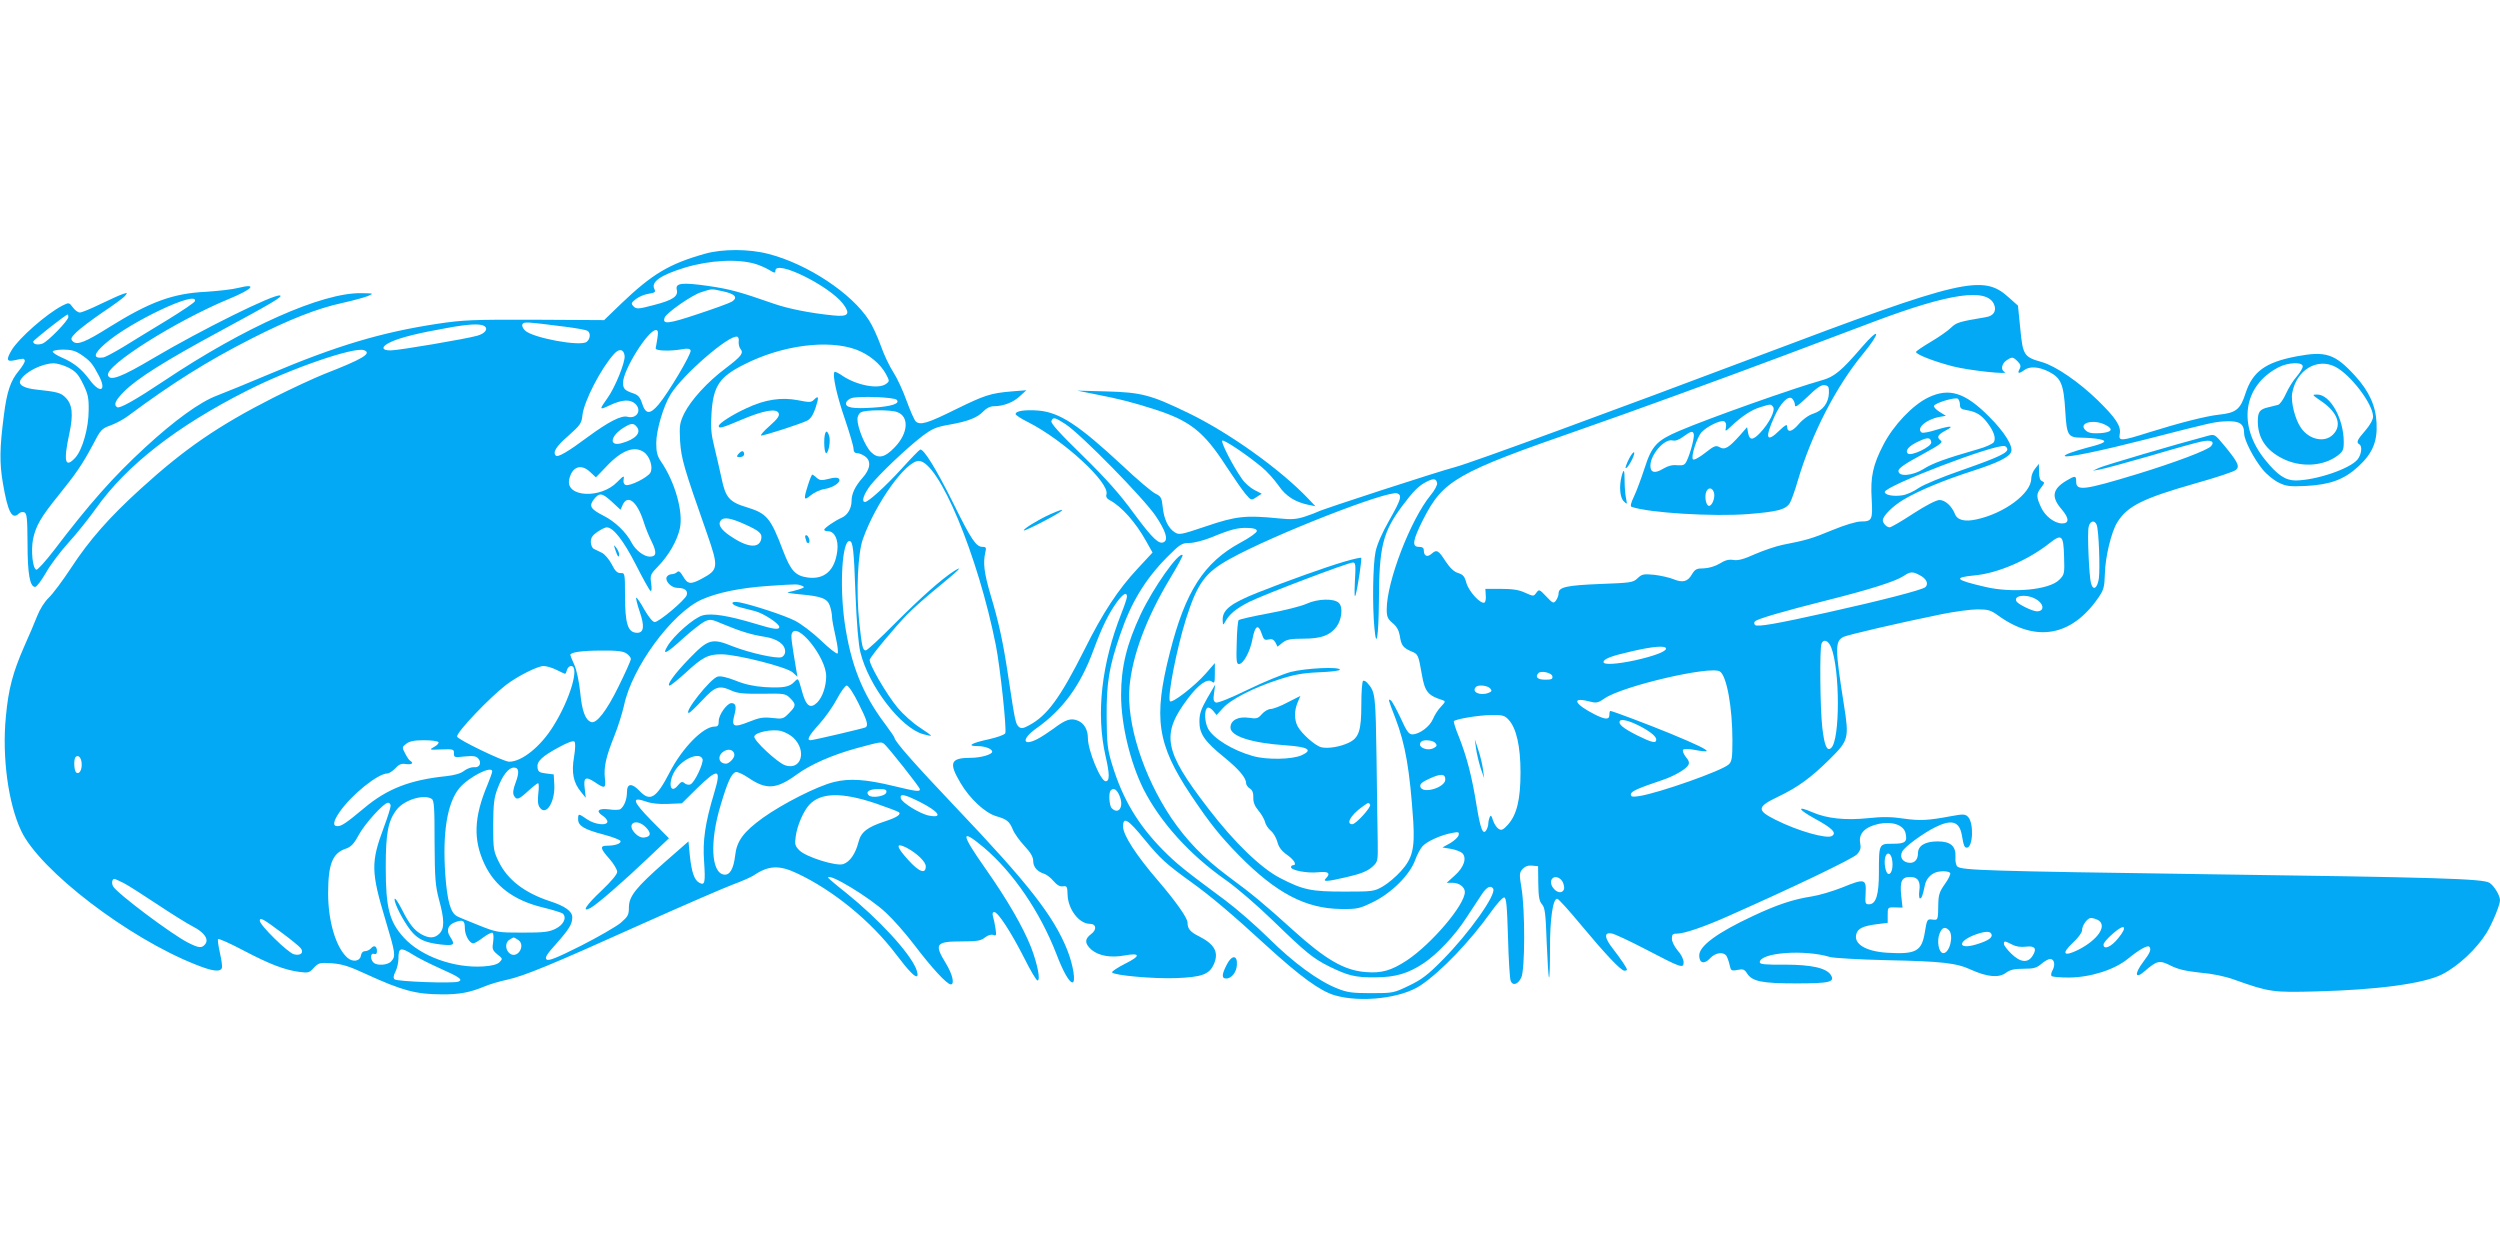 <?xml version="1.0" standalone="no"?>
<!DOCTYPE svg PUBLIC "-//W3C//DTD SVG 20010904//EN"
 "http://www.w3.org/TR/2001/REC-SVG-20010904/DTD/svg10.dtd">
<svg version="1.0" xmlns="http://www.w3.org/2000/svg"
 width="1280pt" height="640pt" viewBox="0 0 1280 640"
 preserveAspectRatio="xMidYMid meet">
<g transform="translate(0,640) scale(0.1,-0.1)"
fill="#03a9f4" stroke="none">
<path d="M3610 5101 c-185 -52 -272 -105 -431 -257 l-86 -83 -354 2 c-322 1
-367 -1 -501 -21 -287 -44 -512 -111 -858 -257 -107 -45 -228 -95 -268 -110
-87 -32 -218 -127 -369 -266 -166 -153 -285 -288 -467 -527 -43 -56 -84 -101
-90 -99 -19 6 -28 97 -17 156 14 67 39 112 129 223 92 114 124 161 177 260 40
78 46 84 91 100 27 10 67 31 89 48 229 170 406 281 630 395 194 99 339 156
468 184 54 12 112 28 130 35 32 14 32 14 -34 15 -200 3 -598 -174 -1009 -449
-147 -98 -227 -143 -240 -135 -20 12 -9 36 35 80 66 67 213 159 487 307 272
147 328 180 312 185 -29 10 -406 -177 -651 -322 -160 -95 -220 -118 -230 -87
-17 49 347 279 618 391 124 51 150 82 49 57 -30 -8 -105 -16 -165 -20 -171 -8
-288 -52 -494 -180 -124 -78 -166 -95 -188 -74 -13 13 -10 19 18 47 18 18 78
63 133 101 56 37 108 75 116 85 14 17 13 17 -10 10 -13 -4 -64 -27 -114 -51
-49 -24 -97 -44 -107 -44 -10 0 -26 12 -36 26 -19 26 -20 26 -54 9 -81 -42
-221 -165 -259 -227 -29 -49 -26 -61 12 -53 50 11 50 11 55 -1 2 -6 -12 -30
-31 -53 -42 -50 -61 -107 -76 -226 -22 -169 -23 -246 -5 -350 25 -147 47 -189
82 -154 7 7 19 9 27 6 14 -5 16 -30 17 -159 0 -157 12 -223 39 -223 8 0 32 33
55 72 22 40 75 110 116 155 42 46 104 124 139 173 157 222 413 422 775 605
220 112 550 226 599 207 42 -16 -6 -45 -204 -122 -52 -21 -169 -75 -260 -121
-280 -142 -454 -261 -679 -466 -160 -145 -264 -263 -358 -407 -42 -64 -93
-132 -113 -151 -22 -21 -46 -59 -60 -95 -13 -33 -43 -104 -67 -157 -57 -131
-80 -215 -93 -358 -20 -205 12 -445 79 -585 96 -202 548 -548 894 -684 84 -34
125 -39 133 -17 3 7 -2 42 -10 77 -8 35 -12 67 -10 71 3 4 60 -21 128 -57 135
-71 212 -101 288 -111 46 -6 52 -5 75 21 25 26 30 27 93 23 53 -4 90 -16 176
-56 181 -83 254 -103 384 -103 91 -1 145 9 222 41 26 11 77 26 115 34 86 19
219 73 696 288 210 94 418 184 461 200 44 16 91 37 105 46 75 51 130 54 221
11 186 -87 379 -245 507 -414 66 -87 100 -122 109 -112 4 4 1 21 -6 38 -35 84
-190 252 -356 386 -52 41 -94 77 -94 79 0 28 212 -100 296 -179 37 -34 101
-107 143 -162 91 -120 169 -205 189 -205 21 0 9 52 -26 109 -60 98 -51 111 82
111 78 0 97 3 119 20 15 12 32 17 43 13 15 -6 16 -2 11 33 -3 21 -9 49 -13 62
-4 15 -2 22 7 22 19 0 86 -103 154 -237 31 -62 61 -113 67 -113 17 0 -1 87
-33 170 -42 106 -122 244 -233 402 -128 182 -130 210 -9 109 150 -127 288
-329 372 -546 35 -92 66 -145 82 -145 18 0 4 90 -27 167 -70 174 -199 339
-572 731 -208 219 -312 337 -312 354 0 4 -22 36 -49 72 -116 154 -176 305
-207 523 -26 189 -12 413 25 413 18 0 23 -42 31 -270 6 -151 15 -258 25 -299
42 -173 208 -389 322 -420 20 -6 38 -9 40 -8 1 2 -25 21 -59 43 -33 21 -84 67
-112 100 -58 70 -150 229 -143 247 8 21 132 170 193 232 32 33 105 97 162 143
99 81 130 112 75 77 -62 -40 -166 -132 -298 -264 -77 -78 -145 -141 -152 -141
-16 0 -20 17 -34 148 -16 152 -7 350 19 422 65 184 220 400 286 400 102 0 304
-485 395 -945 22 -112 56 -429 48 -449 -3 -8 -41 -21 -84 -31 -89 -19 -116
-35 -59 -35 39 0 76 -14 76 -29 0 -14 -59 -31 -109 -31 -105 0 -115 -25 -53
-129 47 -80 125 -153 183 -170 55 -16 67 -26 85 -69 8 -20 35 -57 59 -83 32
-34 45 -57 45 -77 0 -31 21 -55 57 -66 12 -4 34 -21 47 -37 18 -21 33 -29 48
-27 21 3 23 -1 24 -44 3 -74 59 -148 114 -148 33 0 37 -30 7 -52 -35 -26 -34
-50 3 -82 37 -30 98 -41 167 -28 83 15 85 -2 4 -42 -39 -20 -70 -40 -67 -45
10 -15 211 -33 326 -29 134 5 173 19 196 74 25 59 2 100 -77 140 -45 22 -59
39 -59 71 0 23 -60 108 -150 213 -113 131 -180 235 -180 278 0 53 25 38 109
-65 82 -100 112 -127 241 -220 100 -72 209 -164 381 -322 176 -161 278 -235
353 -257 135 -39 343 -15 441 52 105 71 253 226 359 375 29 41 59 74 67 74 11
0 15 -36 20 -205 3 -113 9 -213 14 -223 11 -26 37 -17 54 18 19 39 20 345 1
458 -12 71 -11 79 6 98 12 13 28 19 48 17 l31 -3 1 -88 c1 -69 5 -91 19 -107
15 -17 19 -46 24 -195 4 -96 9 -177 12 -180 3 -3 5 61 5 143 -1 155 15 266 38
260 7 -2 59 -59 116 -128 129 -155 209 -240 227 -240 7 0 13 2 13 5 0 9 -32
56 -73 109 -43 55 -45 83 -7 77 14 -1 92 -38 175 -81 186 -97 195 -100 195
-66 0 14 -13 41 -30 59 -17 20 -30 46 -30 61 0 22 4 26 28 26 36 0 140 36 257
88 341 151 643 296 663 318 18 20 21 33 16 58 -9 49 26 83 96 98 69 14 125 -6
136 -46 11 -46 0 -56 -65 -56 -71 0 -71 1 -71 -148 0 -114 -15 -162 -51 -162
-19 0 -20 5 -17 57 4 74 -5 76 -120 29 -48 -19 -118 -40 -157 -46 -93 -14
-179 -43 -300 -100 -182 -85 -275 -153 -275 -202 0 -40 26 -47 56 -14 26 28
65 34 82 14 5 -7 13 -28 17 -46 7 -32 9 -34 41 -28 28 6 36 3 49 -18 27 -41
75 -51 252 -51 172 0 199 7 177 43 -23 36 -100 53 -236 53 -100 -1 -128 2
-128 12 0 50 230 67 360 27 19 -5 148 -13 285 -16 289 -6 361 -14 437 -49 82
-37 142 -43 178 -16 22 16 43 21 91 21 51 0 66 4 91 25 16 14 36 25 44 25 22
0 28 -28 14 -56 -8 -13 -10 -27 -6 -31 4 -5 45 -8 90 -8 110 1 233 40 302 97
55 45 99 70 108 61 12 -13 5 -31 -30 -77 -47 -62 -43 -92 6 -49 65 56 76 58
134 29 38 -19 77 -28 151 -36 62 -5 129 -19 175 -36 180 -64 197 -66 420 -60
313 8 550 40 643 87 83 42 178 131 229 214 30 50 68 142 68 166 0 24 -30 74
-54 89 -33 21 -270 28 -1446 44 -1120 16 -1254 20 -1278 39 -7 6 -12 27 -10
49 3 56 -25 80 -91 80 -65 0 -101 -22 -101 -61 0 -36 -22 -55 -54 -47 -29 7
-40 31 -26 57 14 25 102 90 167 123 86 43 126 31 138 -42 9 -52 13 -62 25 -62
32 0 37 127 6 158 -14 14 -24 15 -88 3 -117 -22 -158 -24 -243 -12 -58 9 -107
10 -180 2 -116 -12 -211 -2 -285 30 -83 36 -76 16 11 -32 90 -49 114 -73 89
-89 -26 -17 -175 25 -290 83 -96 48 -95 66 12 117 103 49 170 98 266 193 97
96 100 107 73 278 -46 291 -46 325 -3 348 20 10 280 71 506 117 65 13 147 24
181 24 54 0 68 -4 105 -31 193 -140 376 -108 513 90 28 41 32 54 34 124 2 85
33 214 63 262 52 84 130 123 400 200 107 30 201 61 209 70 19 18 9 39 -60 123
-50 60 -50 60 -87 50 -170 -45 -528 -151 -554 -163 l-33 -15 35 6 c19 3 134
34 255 69 121 36 240 69 265 74 50 11 71 1 51 -23 -18 -21 -185 -84 -381 -144
-274 -83 -310 -87 -310 -37 0 30 -5 31 -50 4 -72 -43 -79 -84 -24 -147 39 -46
39 -72 2 -72 -39 0 -88 38 -108 83 -25 54 -25 68 1 101 18 23 18 27 5 32 -11
4 -16 19 -16 48 l-1 41 -19 -24 c-11 -13 -20 -36 -20 -51 0 -76 -137 -178
-279 -209 -62 -14 -100 -4 -112 28 -16 40 -50 71 -79 71 -16 0 -70 -28 -135
-70 -59 -39 -113 -70 -120 -70 -15 0 -35 21 -35 36 0 23 52 74 108 107 80 47
206 99 352 146 130 42 186 70 197 97 11 29 -32 100 -112 180 -124 125 -205
150 -312 99 -81 -39 -179 -143 -230 -242 -54 -104 -67 -165 -60 -278 6 -106 2
-115 -55 -115 -23 0 -83 -18 -146 -44 -106 -44 -134 -52 -257 -76 -33 -7 -95
-28 -139 -47 -57 -26 -87 -34 -111 -30 -23 4 -43 -1 -71 -19 -24 -14 -55 -23
-81 -24 -36 0 -44 -4 -60 -30 -22 -39 -48 -45 -96 -25 -20 8 -64 18 -97 22
-55 5 -63 4 -86 -18 -23 -22 -35 -23 -192 -29 -172 -7 -212 -16 -212 -48 0
-10 -6 -26 -13 -36 -13 -17 -16 -16 -50 20 -35 37 -37 38 -51 19 -14 -19 -14
-19 -57 0 -31 15 -65 20 -124 20 l-80 0 2 -32 c2 -17 -1 -34 -6 -38 -19 -11
-81 57 -93 100 -9 34 -17 43 -42 51 -21 6 -41 25 -64 59 -37 58 -46 63 -72 40
-22 -20 -40 -12 -40 16 0 14 -7 19 -25 19 -38 0 -32 34 22 141 102 200 170
239 803 459 259 90 722 259 1050 382 146 55 353 133 462 174 381 143 569 170
607 87 15 -34 -1 -61 -42 -67 -137 -23 -150 -27 -178 -54 -15 -15 -62 -48
-103 -72 -42 -25 -76 -48 -76 -52 0 -13 93 -49 190 -74 83 -21 296 -44 263
-28 -20 9 -15 41 9 58 29 20 34 20 58 -4 16 -16 18 -25 10 -40 -13 -23 -3 -25
24 -5 28 21 74 18 126 -8 62 -32 76 -63 84 -199 8 -129 13 -138 85 -139 25 0
64 -3 86 -7 50 -9 37 -20 -55 -43 -78 -21 -124 -38 -118 -44 9 -10 186 27 417
86 343 88 350 90 414 92 65 2 87 -14 87 -62 0 -34 49 -129 95 -185 20 -25 57
-55 82 -67 39 -19 56 -21 141 -17 124 7 194 33 266 99 73 67 99 128 94 223 -4
88 -38 163 -111 243 -103 112 -149 127 -301 98 -157 -30 -223 -78 -259 -189
-26 -82 -49 -100 -135 -109 -66 -7 -200 -41 -360 -91 -142 -45 -156 -46 -149
-8 8 40 -20 82 -113 173 -96 93 -213 174 -285 195 -92 26 -98 34 -111 170
l-12 119 -47 42 c-132 120 -234 96 -1275 -297 -729 -275 -1475 -549 -1558
-571 -85 -22 -691 -219 -707 -230 -5 -3 -34 -14 -64 -24 -44 -14 -69 -16 -135
-9 -169 17 -219 11 -369 -40 -131 -44 -140 -46 -163 -31 -33 21 -55 68 -61
130 -5 47 -9 54 -38 68 -17 8 -94 73 -169 144 -225 209 -321 272 -431 281 -68
5 -115 -2 -115 -18 0 -5 28 -24 63 -41 182 -92 420 -311 402 -370 -4 -12 2
-22 17 -30 60 -32 132 -112 187 -211 l32 -57 -77 -83 c-98 -105 -177 -224
-271 -413 -125 -249 -192 -340 -285 -389 -29 -16 -39 -17 -51 -8 -17 15 -20
28 -53 247 -28 188 -49 285 -94 435 -31 107 -37 156 -26 208 7 28 5 32 -13 32
-34 0 -58 37 -151 225 -86 173 -152 280 -169 273 -5 -2 -47 -45 -94 -97 -84
-92 -171 -171 -188 -171 -21 0 -6 41 29 87 47 58 182 187 264 250 52 39 71 47
140 59 96 17 143 36 174 69 14 15 34 25 51 25 50 0 102 20 135 52 l33 30 -75
-6 c-109 -9 -140 -20 -285 -91 -147 -73 -184 -84 -207 -62 -8 9 -29 57 -47
107 -18 50 -48 115 -67 144 -19 29 -48 89 -64 135 -16 45 -43 104 -60 130 -89
140 -317 290 -516 341 -99 26 -235 26 -324 1z m260 -53 c19 -6 50 -19 68 -30
28 -17 32 -17 32 -4 0 59 274 -76 346 -169 40 -53 28 -68 -49 -60 -122 12
-234 35 -308 61 -172 60 -223 74 -333 90 -134 19 -169 15 -161 -19 9 -34 -20
-54 -118 -79 -79 -21 -88 -21 -103 -7 -14 15 -13 18 12 38 15 12 44 24 65 27
32 5 37 9 30 23 -20 37 29 72 156 111 126 38 272 46 363 18z m-171 -139 c64
-13 81 -32 49 -53 -13 -8 -93 -37 -178 -65 -150 -50 -180 -53 -167 -17 10 25
139 115 187 130 57 18 50 18 109 5z m-2701 -51 c-2 -7 -67 -51 -144 -98 -77
-47 -178 -108 -224 -137 -47 -28 -92 -52 -100 -53 -55 -8 -53 17 8 70 125 111
478 278 460 218z m-648 -81 c0 -18 -104 -125 -132 -136 -25 -9 -48 -4 -48 10
0 7 167 139 177 139 1 0 3 -6 3 -13z m2545 -50 c55 -7 106 -16 113 -21 17 -10
15 -41 -4 -56 -30 -26 -278 20 -316 58 -12 12 -17 25 -13 32 8 13 16 13 220
-13z m-416 4 c23 -14 5 -39 -36 -50 -55 -16 -402 -75 -442 -75 -51 -1 -50 21
2 44 51 23 140 45 282 70 112 21 173 24 194 11z m887 -62 c-4 -22 -7 -46 -9
-52 -2 -14 74 -16 136 -5 27 5 39 3 43 -6 6 -16 -115 -219 -164 -277 -44 -52
-66 -51 -84 4 -10 32 -20 44 -43 52 -47 16 -55 24 -55 56 0 64 128 269 168
269 11 0 13 -9 8 -41z m416 -19 c-1 -12 3 -29 9 -36 18 -22 5 -38 -75 -99 -95
-71 -178 -163 -213 -232 -23 -49 -25 -61 -21 -141 6 -90 18 -133 138 -474 60
-173 59 -185 -27 -231 -58 -31 -72 -29 -97 14 -13 22 -21 28 -29 20 -6 -6 -19
-11 -29 -11 -10 0 -21 -7 -25 -15 -8 -22 25 -55 56 -55 37 0 54 -14 47 -37 -8
-25 -142 -138 -164 -138 -10 0 -30 25 -52 62 -19 35 -38 63 -42 63 -4 0 4 -32
17 -71 26 -75 22 -109 -13 -109 -48 1 -62 45 -62 196 0 108 -1 111 -22 110
-17 -1 -29 10 -46 45 -14 26 -36 52 -51 59 -14 7 -33 16 -41 20 -8 4 -15 20
-15 36 0 21 9 34 34 51 19 13 40 23 47 23 34 0 86 -67 149 -190 36 -71 70
-132 75 -135 6 -4 8 10 4 38 -6 42 -4 47 36 88 54 56 97 130 111 194 18 83
-24 235 -96 341 -20 29 -25 49 -25 96 0 64 36 188 73 248 61 100 302 309 342
296 6 -2 9 -13 7 -26z m602 -40 c66 -25 123 -72 152 -125 19 -36 19 -37 0 -51
-39 -28 -149 -7 -221 41 -20 14 -40 24 -42 21 -13 -12 12 -124 53 -242 24 -71
44 -139 44 -151 0 -15 6 -23 18 -23 10 0 28 -7 40 -16 34 -23 29 -66 -13 -112
-37 -42 -55 -80 -55 -117 0 -37 -20 -72 -49 -85 -37 -16 -91 -54 -91 -62 0 -5
9 -8 20 -8 33 0 54 -44 47 -100 -12 -100 -65 -148 -151 -137 -64 9 -87 34
-127 138 -63 167 -83 190 -183 221 -91 27 -111 50 -131 146 -9 43 -26 115 -37
161 -17 68 -20 101 -15 177 9 138 41 185 167 248 194 99 430 129 574 76z
m-3968 -26 c46 -32 57 -44 90 -107 42 -80 6 -95 -49 -19 -41 54 -79 85 -142
112 -25 11 -45 24 -45 30 0 5 23 10 54 10 41 0 62 -6 92 -26z m2782 -6 c4 -32
-49 -162 -87 -215 -44 -62 -44 -64 11 -38 62 29 104 32 130 8 36 -33 9 -79
-39 -67 -31 9 -97 -25 -203 -103 -102 -76 -154 -106 -164 -96 -17 17 0 46 63
101 62 55 69 65 73 106 8 72 95 240 162 314 26 29 50 25 54 -10z m-2848 -60
c37 -19 51 -34 75 -83 25 -51 30 -71 29 -135 0 -91 -32 -204 -69 -244 -52 -56
-61 -19 -30 124 21 98 16 150 -20 185 -23 24 -43 29 -146 40 -69 7 -99 26 -83
51 25 41 109 83 169 84 17 0 51 -10 75 -22z m11440 6 c0 -9 -14 -32 -31 -52
-18 -20 -42 -59 -55 -88 -13 -29 -31 -55 -41 -57 -10 -3 -31 -8 -48 -12 -45
-10 -55 -23 -55 -72 0 -85 41 -147 125 -190 92 -47 208 -42 283 14 28 21 32
30 32 70 0 119 -69 243 -136 243 -28 0 -27 -1 21 -34 84 -57 108 -124 60 -171
-42 -43 -121 -27 -163 33 -31 42 -54 135 -46 179 21 118 127 183 221 135 79
-41 193 -191 193 -255 0 -16 -16 -44 -40 -72 -42 -48 -47 -60 -30 -70 16 -10
11 -51 -9 -77 -38 -48 -212 -107 -317 -108 -53 0 -94 28 -156 105 -143 176
-114 379 67 474 49 26 125 29 125 5z m-7199 -171 c19 -19 -25 -34 -120 -40
-104 -7 -144 0 -139 24 2 10 14 20 28 25 39 11 217 5 231 -9z m5444 -26 c0
-17 7 -23 35 -27 48 -8 75 -25 104 -63 34 -44 46 -79 35 -100 -5 -9 -42 -26
-82 -37 -167 -48 -235 -73 -278 -101 -56 -35 -129 -42 -129 -10 0 13 32 36
116 81 102 56 114 65 99 76 -21 15 -13 29 27 50 47 24 27 26 -46 4 -36 -12
-71 -18 -76 -15 -32 20 20 67 88 80 l35 6 -32 20 c-18 11 -31 25 -29 31 5 15
111 47 123 36 5 -5 10 -18 10 -31z m-5441 -37 c62 -23 56 -108 -12 -179 -52
-55 -86 -62 -123 -25 -30 30 -69 125 -69 168 0 14 8 30 18 35 22 13 153 14
186 1z m862 -62 c78 -51 402 -381 462 -471 50 -75 64 -119 42 -132 -25 -15
-58 16 -152 143 -74 102 -143 179 -265 299 -117 114 -164 166 -160 177 9 22
17 20 73 -16z m5325 -4 c43 -22 31 -38 -30 -42 -39 -2 -58 1 -72 14 -42 38 39
61 102 28z m-7521 -9 c25 -30 -5 -64 -77 -84 -67 -19 -59 37 11 80 37 23 50
24 66 4z m6628 -79 c5 -22 -104 -74 -120 -58 -16 16 8 41 57 63 45 21 59 20
63 -5z m389 -33 c7 -20 -43 -44 -229 -109 -104 -36 -201 -76 -225 -93 -24 -17
-61 -34 -83 -37 -44 -7 -90 1 -90 17 0 31 567 248 614 235 6 -1 11 -7 13 -13z
m-6980 -18 c30 -21 48 -78 33 -105 -14 -25 -106 -71 -127 -63 -9 4 -13 15 -10
29 4 21 0 19 -33 -14 -84 -87 -264 -78 -246 12 14 67 61 84 108 39 l29 -27 55
57 c77 82 142 106 191 72z m4061 -159 c2 -9 -13 -37 -33 -61 -103 -126 -225
-442 -225 -585 0 -38 5 -49 30 -70 21 -17 32 -37 37 -65 7 -49 17 -62 59 -80
35 -14 36 -17 54 -119 15 -87 31 -107 104 -130 18 -6 18 -8 -6 -34 -15 -15
-33 -43 -41 -63 -16 -39 -70 -79 -106 -79 -18 0 -29 16 -60 84 -22 46 -44 87
-50 90 -15 10 -15 8 23 -90 52 -136 74 -264 92 -531 8 -137 -4 -188 -63 -253
-25 -28 -66 -63 -92 -78 -45 -26 -51 -27 -196 -27 -172 0 -212 8 -330 69 -98
50 -236 183 -369 357 -228 296 -243 379 -103 564 53 71 100 103 122 85 13 -11
15 -5 15 41 l0 54 -46 -53 c-58 -66 -175 -156 -184 -142 -14 22 35 270 82 420
59 185 98 239 228 310 218 121 808 352 854 334 26 -10 19 -32 -41 -138 -36
-63 -62 -122 -70 -160 -14 -65 -17 -277 -6 -391 10 -113 21 -48 23 135 1 281
19 354 119 489 57 76 84 104 126 125 35 18 49 16 53 -8z m-4224 -96 l43 -40
11 25 c26 56 74 17 107 -85 9 -30 28 -77 42 -104 27 -56 24 -76 -10 -76 -30 0
-73 33 -93 71 -27 53 -86 110 -145 139 -66 34 -75 49 -48 84 28 35 42 33 93
-14z m681 -115 c75 -34 89 -47 82 -77 -12 -48 -73 -41 -160 19 -48 33 -63 59
-46 79 15 18 51 12 124 -21z m6920 -2 c11 -28 18 -225 11 -276 -8 -50 -29 -63
-40 -24 -10 36 -20 262 -12 290 7 31 30 36 41 10z m-4300 -32 c0 -8 -38 -35
-85 -60 -186 -101 -281 -249 -360 -561 -86 -336 -66 -470 107 -730 95 -142
149 -210 246 -309 190 -193 341 -273 523 -275 85 -1 95 2 165 36 94 46 187
139 214 213 10 28 27 60 38 72 22 25 95 58 150 68 35 7 39 5 35 -11 -2 -10
-21 -28 -43 -41 l-40 -22 43 -7 c24 -4 50 -14 59 -22 24 -25 9 -72 -38 -114
l-42 -38 31 0 c33 0 62 -22 62 -47 0 -66 -170 -266 -298 -351 -78 -51 -129
-66 -209 -59 -110 8 -206 64 -373 215 -140 127 -209 185 -333 276 -126 94
-211 182 -290 298 -144 215 -230 485 -214 672 15 161 85 349 205 550 40 66 70
122 67 124 -19 19 -150 -167 -214 -302 -72 -153 -101 -271 -101 -415 0 -151
47 -346 115 -482 86 -169 237 -336 420 -464 56 -39 164 -132 245 -211 167
-162 203 -191 285 -232 96 -47 133 -57 235 -56 104 0 171 20 250 73 70 47 159
141 217 231 31 47 67 102 81 123 24 36 45 46 57 27 18 -29 -123 -228 -260
-366 -73 -74 -105 -99 -170 -130 -79 -38 -82 -39 -195 -39 -97 0 -124 4 -173
24 -97 38 -225 132 -352 258 -66 65 -165 151 -220 192 -213 158 -247 185 -321
259 -128 130 -207 262 -261 441 -23 76 -26 104 -27 241 -1 173 12 255 69 420
55 163 128 284 241 398 66 66 75 72 114 72 23 0 73 13 113 29 99 41 135 50
187 48 31 -1 45 -6 45 -16z m4133 -129 c3 -90 2 -94 -25 -121 -51 -51 -238
-69 -378 -36 -155 36 -167 48 -55 59 119 11 274 78 385 166 61 48 70 40 73
-68z m-739 -97 c34 -17 47 -44 29 -61 -14 -14 -232 -70 -498 -129 -269 -60
-363 -76 -374 -65 -6 6 -6 13 0 19 13 13 148 52 362 106 220 55 356 98 397
125 36 24 47 25 84 5z m-5724 -54 c17 -7 15 -9 -15 -19 -19 -6 -44 -12 -55
-14 -11 -2 17 -7 61 -11 110 -10 140 -21 153 -59 6 -17 11 -43 11 -57 0 -14 9
-61 19 -104 10 -44 14 -80 9 -83 -5 -3 -44 27 -86 68 -42 40 -102 85 -132 100
-55 28 -218 81 -284 94 -49 9 -47 -12 2 -25 20 -5 55 -14 78 -20 43 -11 124
-64 124 -81 0 -16 -30 -12 -121 16 -140 42 -225 56 -272 43 -44 -12 -148 -103
-180 -158 -29 -49 -4 -37 80 40 43 39 92 77 109 86 29 14 35 14 95 -12 89 -37
143 -54 212 -65 67 -10 107 -39 107 -76 0 -13 -8 -25 -19 -29 -28 -8 -163 22
-250 56 -106 43 -125 37 -220 -61 -76 -78 -121 -140 -102 -140 5 0 41 29 80
64 87 81 116 96 184 96 78 0 336 -65 366 -93 l24 -22 -7 40 c-23 137 -27 168
-22 181 25 66 176 -121 176 -218 0 -52 -19 -108 -46 -135 -36 -35 -58 -18 -79
62 -18 65 -18 65 -37 45 -26 -28 -57 -33 -152 -28 -56 4 -103 14 -149 33 -43
17 -77 25 -92 21 -37 -9 -177 -186 -148 -186 5 0 35 29 69 65 67 72 86 78 152
48 29 -13 63 -16 155 -15 113 2 119 1 143 -23 31 -31 30 -40 -7 -77 -28 -29
-33 -30 -85 -24 -46 5 -66 2 -120 -20 -78 -31 -90 -25 -74 35 12 44 7 61 -15
61 -22 0 -65 -59 -65 -91 0 -23 -4 -29 -21 -29 -59 0 -166 -110 -230 -234 -69
-133 -100 -153 -154 -96 -40 42 -65 40 -65 -6 0 -36 -14 -73 -34 -87 -6 -4
-32 -5 -57 -1 -55 7 -71 -8 -34 -32 14 -9 25 -23 25 -30 0 -23 -63 -17 -104
11 -45 31 -46 31 -46 0 0 -33 31 -52 131 -78 45 -12 84 -27 86 -33 4 -13 -28
-24 -69 -24 -38 0 -35 -14 12 -67 22 -25 40 -55 40 -67 0 -13 -30 -48 -80 -96
-79 -74 -105 -114 -57 -89 32 17 166 133 292 253 l110 104 -90 91 c-97 99
-104 124 -27 97 27 -10 68 -14 112 -12 l71 3 78 77 c110 107 126 102 87 -26
-46 -153 -59 -243 -51 -350 7 -107 4 -123 -24 -108 -26 13 -40 54 -49 139 l-7
73 -120 -105 c-150 -132 -185 -176 -185 -233 0 -38 -5 -47 -42 -79 -23 -19
-116 -73 -205 -118 -126 -63 -165 -79 -175 -69 -9 9 2 27 49 79 69 78 83 102
83 137 0 30 -37 57 -115 82 -130 43 -217 110 -262 203 -26 53 -28 64 -28 186
1 109 4 140 23 189 24 65 56 106 83 106 26 0 29 -24 9 -77 -13 -34 -15 -54 -9
-66 14 -25 24 -22 73 23 24 22 47 40 51 40 4 0 5 -24 1 -53 -4 -38 -2 -59 8
-72 32 -45 79 30 74 118 l-3 52 -40 5 c-34 4 -40 9 -43 30 -4 32 22 57 111
105 44 24 72 34 78 28 6 -6 5 -35 -2 -79 -14 -81 -3 -132 36 -179 l24 -30 -5
46 c-8 59 4 66 52 34 51 -35 57 -32 51 20 -6 58 5 109 48 216 19 47 41 118 50
157 40 194 245 473 397 542 81 36 196 60 341 70 151 10 149 10 172 1z m1665
-56 c0 -8 -13 -47 -29 -87 -101 -256 -130 -511 -81 -727 22 -95 22 -131 1
-131 -26 0 -91 158 -91 221 0 42 -19 76 -51 89 -35 15 -62 7 -124 -40 -28 -20
-64 -44 -82 -53 -78 -41 -84 -1 -8 53 136 96 226 218 293 400 45 122 78 188
121 248 32 43 51 53 51 27z m4649 -10 c46 -23 52 -65 10 -65 -22 0 -94 35
-104 50 -19 30 45 41 94 15z m-1044 -248 c46 -112 47 -478 0 -517 -21 -18 -34
11 -45 106 -11 97 -14 402 -4 428 10 26 34 18 49 -17z m-845 -8 c0 -15 -61
-38 -159 -60 -94 -20 -161 -24 -161 -9 0 16 37 31 143 55 111 26 177 31 177
14z m-5322 -25 c12 -8 22 -21 22 -28 0 -8 -29 -72 -64 -143 -61 -124 -112
-189 -139 -180 -30 10 -47 56 -56 149 -6 58 -18 115 -30 143 -12 26 -21 49
-21 52 0 13 59 22 155 22 85 1 116 -3 133 -15z m-358 -84 c22 -11 41 -20 43
-20 3 0 7 9 10 20 3 11 12 20 21 20 45 0 -5 -170 -90 -306 -65 -106 -162 -184
-227 -184 -29 0 -267 115 -267 129 0 25 167 200 252 265 59 45 161 96 191 96
15 0 45 -9 67 -20z m5956 -8 c35 -23 64 -184 64 -353 0 -91 -3 -108 -19 -123
-36 -33 -357 -146 -458 -162 -35 -5 -43 -4 -43 9 0 15 36 31 155 71 62 20 125
56 138 77 8 13 5 24 -12 44 -12 16 -18 32 -13 37 4 4 32 4 62 -2 29 -6 55 -8
58 -6 6 7 -57 37 -188 91 -107 44 -295 115 -305 115 -3 0 -5 -9 -5 -20 0 -26
-20 -25 -73 1 -105 53 -124 91 -35 69 41 -11 48 -10 83 14 93 64 545 169 591
138z m-858 -24 c3 -15 -4 -18 -37 -18 -39 0 -53 14 -34 34 14 14 68 1 71 -16z
m-3553 -138 c45 -89 52 -114 37 -124 -9 -5 -268 -66 -283 -66 -20 0 -7 25 45
82 30 33 71 91 91 129 20 38 43 69 50 69 9 0 35 -39 60 -90z m3235 75 c10 -12
8 -16 -10 -23 -44 -16 -88 6 -63 31 12 13 60 7 73 -8z m94 -160 c40 -43 61
-136 61 -270 0 -139 -19 -217 -65 -268 -24 -26 -32 -30 -47 -21 -10 6 -23 26
-29 44 -8 26 -12 29 -17 15 -4 -9 -7 -24 -7 -33 0 -9 -5 -24 -10 -32 -17 -28
-30 4 -50 126 -24 150 -50 248 -89 348 -18 43 -30 81 -27 84 12 11 126 30 189
31 60 1 71 -2 91 -24z m667 -30 c55 -28 89 -55 89 -71 0 -22 -21 -17 -98 21
-73 37 -98 58 -88 74 7 11 47 1 97 -24z m-4329 -62 c71 -68 40 -170 -43 -141
-39 14 -161 127 -157 147 4 22 92 40 138 28 19 -5 47 -20 62 -34z m-1817 -23
c3 -5 -7 -16 -22 -24 -27 -15 -26 -16 37 -13 61 2 65 1 64 -20 0 -21 2 -22 56
-16 44 4 58 2 69 -11 19 -22 6 -48 -22 -44 -13 1 -35 -7 -50 -18 -17 -14 -48
-23 -93 -28 -184 -19 -301 -64 -419 -163 -91 -76 -116 -93 -137 -93 -26 0 -22
25 11 73 61 88 196 197 245 197 8 0 26 12 40 26 19 21 31 26 55 22 30 -4 41 5
21 17 -6 3 -17 20 -26 38 -16 30 -16 32 6 49 17 13 40 18 91 18 37 0 70 -4 74
-10z m5104 -4 c10 -12 8 -17 -8 -26 -37 -19 -90 8 -64 33 12 12 60 7 72 -7z
m-2823 -4 c17 -12 184 -223 184 -233 0 -14 -20 -11 -132 16 -144 35 -228 41
-308 21 -84 -20 -263 -111 -365 -184 -98 -71 -133 -118 -141 -192 -8 -68 -27
-102 -57 -98 -66 9 -74 169 -17 357 35 117 54 159 76 168 8 3 38 -10 67 -30
91 -62 143 -58 247 18 70 51 179 99 305 134 123 33 126 34 141 23z m-766 -58
c0 -16 -27 -44 -43 -44 -43 1 -45 48 -4 67 24 11 47 0 47 -23z m-3342 -40 c3
-34 -11 -60 -27 -50 -12 8 -15 68 -4 80 13 13 28 -1 31 -30z m3179 20 c7 -20
-41 -122 -62 -130 -8 -4 -22 -1 -30 6 -12 10 -18 8 -33 -10 -44 -55 -54 21
-11 82 41 57 122 88 136 52z m-1077 -64 c0 -6 -11 -36 -24 -68 -70 -166 -74
-282 -15 -407 53 -112 149 -184 294 -220 54 -13 102 -28 107 -33 21 -21 3 -57
-37 -77 -34 -17 -60 -20 -170 -20 -127 0 -132 1 -225 38 -52 21 -102 41 -110
46 -33 17 -50 77 -60 211 -15 216 9 368 72 445 48 57 168 118 168 85z m4880
-41 c0 -42 -120 -77 -128 -36 -3 13 10 24 48 41 57 26 80 25 80 -5z m-2862
-66 c-4 -20 -74 -31 -90 -15 -18 18 3 32 48 32 38 0 45 -3 42 -17z m1195 -20
c22 -55 -6 -96 -41 -61 -13 13 -17 80 -5 91 15 16 32 5 46 -30z m-1248 -37
c61 -21 114 -41 118 -45 11 -11 -11 -26 -68 -45 -96 -31 -127 -56 -140 -109
-15 -58 -43 -99 -77 -111 -35 -13 -191 36 -225 70 -22 22 -25 31 -19 71 7 55
39 129 69 162 59 64 167 66 342 7z m223 9 c99 -50 123 -85 49 -71 -45 8 -141
67 -145 89 -5 25 17 21 96 -18z m-2498 15 c13 -8 15 -44 15 -222 1 -187 4
-223 23 -295 28 -102 28 -147 2 -173 -24 -24 -51 -25 -88 -6 -40 21 -66 53
-105 131 -20 39 -36 62 -37 51 0 -25 44 -110 82 -159 38 -47 72 -63 156 -73
68 -7 74 -2 46 41 -21 32 -10 61 28 74 39 14 48 8 48 -32 0 -35 24 -77 43 -77
7 0 30 14 51 30 21 16 43 27 48 24 5 -3 6 -24 3 -46 -6 -36 -4 -43 21 -64 28
-22 28 -23 12 -40 -12 -12 -38 -19 -82 -22 -152 -10 -322 52 -409 148 -74 82
-92 152 -92 360 0 177 12 238 57 296 39 49 138 79 178 54z m-210 -36 c0 -9
-15 -57 -34 -108 -68 -182 -67 -228 9 -481 50 -167 52 -181 28 -207 -18 -20
-73 -24 -91 -6 -18 18 -15 51 3 44 10 -3 15 1 15 14 0 26 -15 33 -30 15 -7 -8
-21 -15 -31 -15 -11 0 -19 -9 -21 -22 -4 -30 -43 -36 -70 -11 -58 52 -98 186
-98 328 0 151 22 207 91 230 26 9 41 24 65 69 32 59 129 166 151 166 7 0 13
-7 13 -16z m1306 -109 c30 -30 27 -49 -7 -53 -16 -2 -33 6 -48 22 -47 50 7 79
55 31z m1337 -106 c52 -28 97 -71 97 -95 0 -41 -34 -29 -89 32 -64 70 -67 93
-8 63z m5043 -53 c9 -38 1 -81 -16 -81 -16 0 -27 63 -16 91 8 22 25 17 32 -10z
m299 -76 c3 -6 -9 -31 -27 -56 -28 -39 -33 -56 -34 -103 -1 -83 -1 -83 -31
-79 -26 3 -27 1 -38 -66 -16 -97 -45 -113 -193 -104 -111 7 -174 46 -157 98 9
27 35 39 103 48 l57 7 0 40 c0 40 0 40 38 39 l38 -1 -7 63 c-7 73 3 94 46 94
39 0 54 -22 47 -70 -3 -22 -1 -40 3 -40 9 0 14 14 25 66 6 32 27 56 55 67 25
9 68 8 75 -3z m-1981 -53 c7 -19 6 -31 -2 -39 -23 -23 -71 24 -59 56 11 27 50
16 61 -17z m-7371 2 c23 -12 100 -61 172 -109 72 -48 154 -99 183 -114 59 -30
83 -66 62 -91 -17 -21 -33 -19 -88 9 -86 44 -364 253 -383 288 -9 17 -5 38 7
38 3 0 24 -10 47 -21z m813 -257 c43 -32 85 -66 93 -76 19 -23 1 -41 -34 -32
-31 8 -175 149 -175 172 0 19 16 11 116 -64z m9295 68 c51 -28 1 -102 -102
-154 -74 -36 -86 -19 -26 37 26 24 47 52 47 63 0 26 27 64 46 64 9 0 24 -5 35
-10z m104 -94 c-36 -45 -75 -61 -75 -32 0 8 21 33 47 55 61 55 80 40 28 -23z
m-867 42 c27 -27 4 -118 -28 -118 -24 0 -35 63 -19 101 12 31 28 36 47 17z
m217 -18 c11 -19 -13 -36 -75 -55 -98 -30 -100 16 -3 51 46 16 70 17 78 4z
m-7541 -33 c38 -27 -2 -95 -41 -71 -25 16 -29 55 -7 71 10 7 21 13 24 13 3 0
14 -6 24 -13z m7648 -23 c20 -11 45 -14 70 -11 47 6 59 -10 34 -48 -24 -37
-62 -33 -108 12 -21 20 -38 43 -38 50 0 17 4 16 42 -3z m-8189 -51 c23 -15 84
-46 135 -69 106 -47 124 -60 99 -70 -28 -10 -315 0 -327 12 -7 7 -6 19 5 40 8
16 15 45 15 65 0 58 11 61 73 22z"/>
<path d="M3151 3583 c11 -34 19 -42 19 -20 0 7 -7 22 -15 33 -13 17 -14 16 -4
-13z"/>
<path d="M4168 4354 c-14 -15 -24 -15 -83 -3 -84 16 -168 4 -263 -41 -74 -34
-142 -78 -142 -91 0 -15 17 -10 114 31 115 49 182 61 193 34 5 -13 -6 -29 -48
-66 -30 -26 -48 -48 -42 -48 18 0 203 60 235 76 18 9 31 29 43 64 19 57 17 68
-7 44z"/>
<path d="M4220 4135 c0 -30 4 -55 10 -55 12 0 24 63 15 89 -12 39 -25 21 -25
-34z"/>
<path d="M3780 4075 c-10 -13 -9 -15 9 -15 12 0 21 6 21 15 0 8 -4 15 -9 15
-5 0 -14 -7 -21 -15z"/>
<path d="M4137 3917 c-24 -75 -22 -83 14 -53 17 14 48 29 70 32 47 8 89 37 74
53 -7 7 -24 7 -53 -1 -36 -9 -45 -8 -61 6 -9 9 -20 16 -22 16 -3 0 -13 -24
-22 -53z"/>
<path d="M4124 3644 c3 -9 6 -18 6 -20 0 -2 4 -4 9 -4 5 0 7 9 4 20 -3 11 -10
20 -15 20 -6 0 -7 -7 -4 -16z"/>
<path d="M6885 3525 c-102 -30 -297 -100 -448 -160 -135 -54 -177 -87 -177
-137 1 -29 2 -31 12 -13 22 41 55 68 123 103 76 38 507 202 532 202 14 0 15
-14 10 -97 -3 -65 -2 -88 4 -68 11 38 33 185 28 189 -2 2 -40 -6 -84 -19z"/>
<path d="M6690 3309 c-25 -12 -112 -34 -193 -49 -82 -15 -151 -31 -155 -35 -4
-4 -9 -56 -10 -116 -3 -92 -1 -109 11 -109 23 0 58 64 70 130 13 68 30 77 47
25 10 -30 15 -34 35 -29 17 4 26 0 35 -15 l11 -22 26 21 c21 16 40 20 107 20
90 0 136 17 169 61 27 37 34 101 12 122 -24 24 -108 22 -165 -4z"/>
<path d="M6610 2960 c-41 -11 -141 -52 -221 -91 -88 -43 -153 -69 -163 -66
-13 5 -15 15 -10 49 l6 43 -41 -70 c-32 -56 -40 -80 -40 -120 0 -62 26 -101
129 -184 73 -60 110 -103 110 -131 0 -8 9 -21 19 -27 13 -8 19 -23 18 -46 -1
-24 7 -44 26 -67 15 -17 30 -44 34 -58 3 -15 17 -35 29 -45 13 -10 28 -36 34
-57 7 -28 22 -47 50 -67 37 -26 52 -53 30 -53 -5 0 -10 -4 -10 -10 0 -16 83
-32 138 -26 54 6 67 -5 40 -32 -18 -18 9 -16 114 9 65 15 99 29 122 49 31 28
31 28 30 127 -1 54 -4 244 -6 423 -5 332 -6 347 -46 392 -8 10 -19 15 -23 12
-5 -3 -9 -57 -9 -121 0 -134 -12 -171 -65 -196 -44 -21 -106 -31 -140 -23 -32
8 -101 70 -121 107 -18 35 -18 80 0 123 l14 33 -65 -33 c-35 -19 -75 -34 -87
-34 -12 0 -33 -12 -45 -26 -20 -23 -27 -25 -67 -19 -55 8 -94 -13 -94 -50 0
-44 106 -79 283 -91 116 -8 141 -24 81 -51 -49 -22 -179 -24 -249 -4 -104 29
-204 91 -230 141 -18 34 -20 96 -3 106 6 4 19 -3 29 -15 l18 -22 31 34 c39 45
158 106 285 147 79 26 123 34 208 38 59 2 107 8 107 13 0 17 -173 8 -250 -11z
m405 -680 c7 -12 -73 -100 -91 -100 -34 0 -9 45 45 85 40 29 38 28 46 15z"/>
<path d="M7557 2570 c3 -25 14 -70 23 -100 l19 -55 -6 45 c-3 25 -14 70 -24
100 l-18 55 6 -45z"/>
<path d="M9533 4623 c-103 -120 -141 -152 -202 -169 -144 -40 -581 -195 -733
-260 -115 -49 -141 -76 -178 -192 -17 -52 -41 -117 -54 -144 -16 -33 -20 -51
-12 -53 86 -31 421 -51 597 -37 149 12 191 23 212 55 8 12 27 65 42 117 69
235 197 484 335 650 92 112 86 141 -7 33z m-169 -236 c-2 -50 -31 -89 -80
-105 -23 -7 -54 -29 -75 -54 -35 -41 -59 -45 -59 -10 0 11 -11 5 -38 -21 -68
-67 -78 -42 -27 70 31 69 70 109 90 93 8 -7 15 -22 15 -33 0 -16 13 -7 65 42
47 46 71 62 87 59 20 -3 23 -9 22 -41z m-286 -70 c14 -17 -20 -85 -67 -134
-37 -39 -54 -38 -61 2 l-5 28 -34 -39 c-59 -66 -79 -79 -106 -64 -20 11 -28 8
-75 -29 -29 -23 -57 -38 -62 -33 -12 12 20 113 44 139 28 30 96 63 115 56 9
-4 13 -15 10 -30 -5 -24 -4 -24 27 5 54 51 104 84 148 97 55 17 54 17 66 2z
m-406 -139 c5 -14 -17 -99 -36 -138 -10 -21 -17 -24 -49 -22 -25 3 -49 -4 -72
-18 -42 -26 -65 -20 -65 15 0 58 72 140 113 130 14 -4 34 3 56 20 39 28 48 30
53 13z m104 -302 c6 -25 -10 -66 -26 -66 -13 0 -23 38 -16 66 8 31 34 31 42 0z"/>
<path d="M5615 4380 c114 -22 185 -40 300 -77 179 -58 250 -114 365 -293 38
-58 81 -120 97 -139 29 -34 30 -34 56 -16 l27 17 -37 19 c-21 11 -50 36 -64
57 -47 66 -110 190 -101 196 10 6 127 -73 204 -137 26 -22 64 -64 84 -93 38
-55 84 -84 154 -99 l35 -7 -35 37 c-143 151 -406 339 -615 440 -194 94 -241
106 -420 111 l-150 4 100 -20z"/>
<path d="M8341 4052 c-12 -24 -20 -46 -18 -48 8 -8 49 65 44 79 -2 6 -14 -8
-26 -31z"/>
<path d="M8303 3963 c-14 -53 -9 -111 11 -130 17 -17 18 -17 11 17 -4 19 -7
58 -7 87 0 59 -4 67 -15 26z"/>
<path d="M5375 3766 c-60 -27 -139 -76 -133 -82 3 -2 52 21 109 51 104 54 119
74 24 31z"/>
<path d="M6281 1461 c-26 -50 -27 -71 -3 -71 28 0 54 34 55 71 3 51 -27 50
-52 0z"/>
</g>
</svg>
